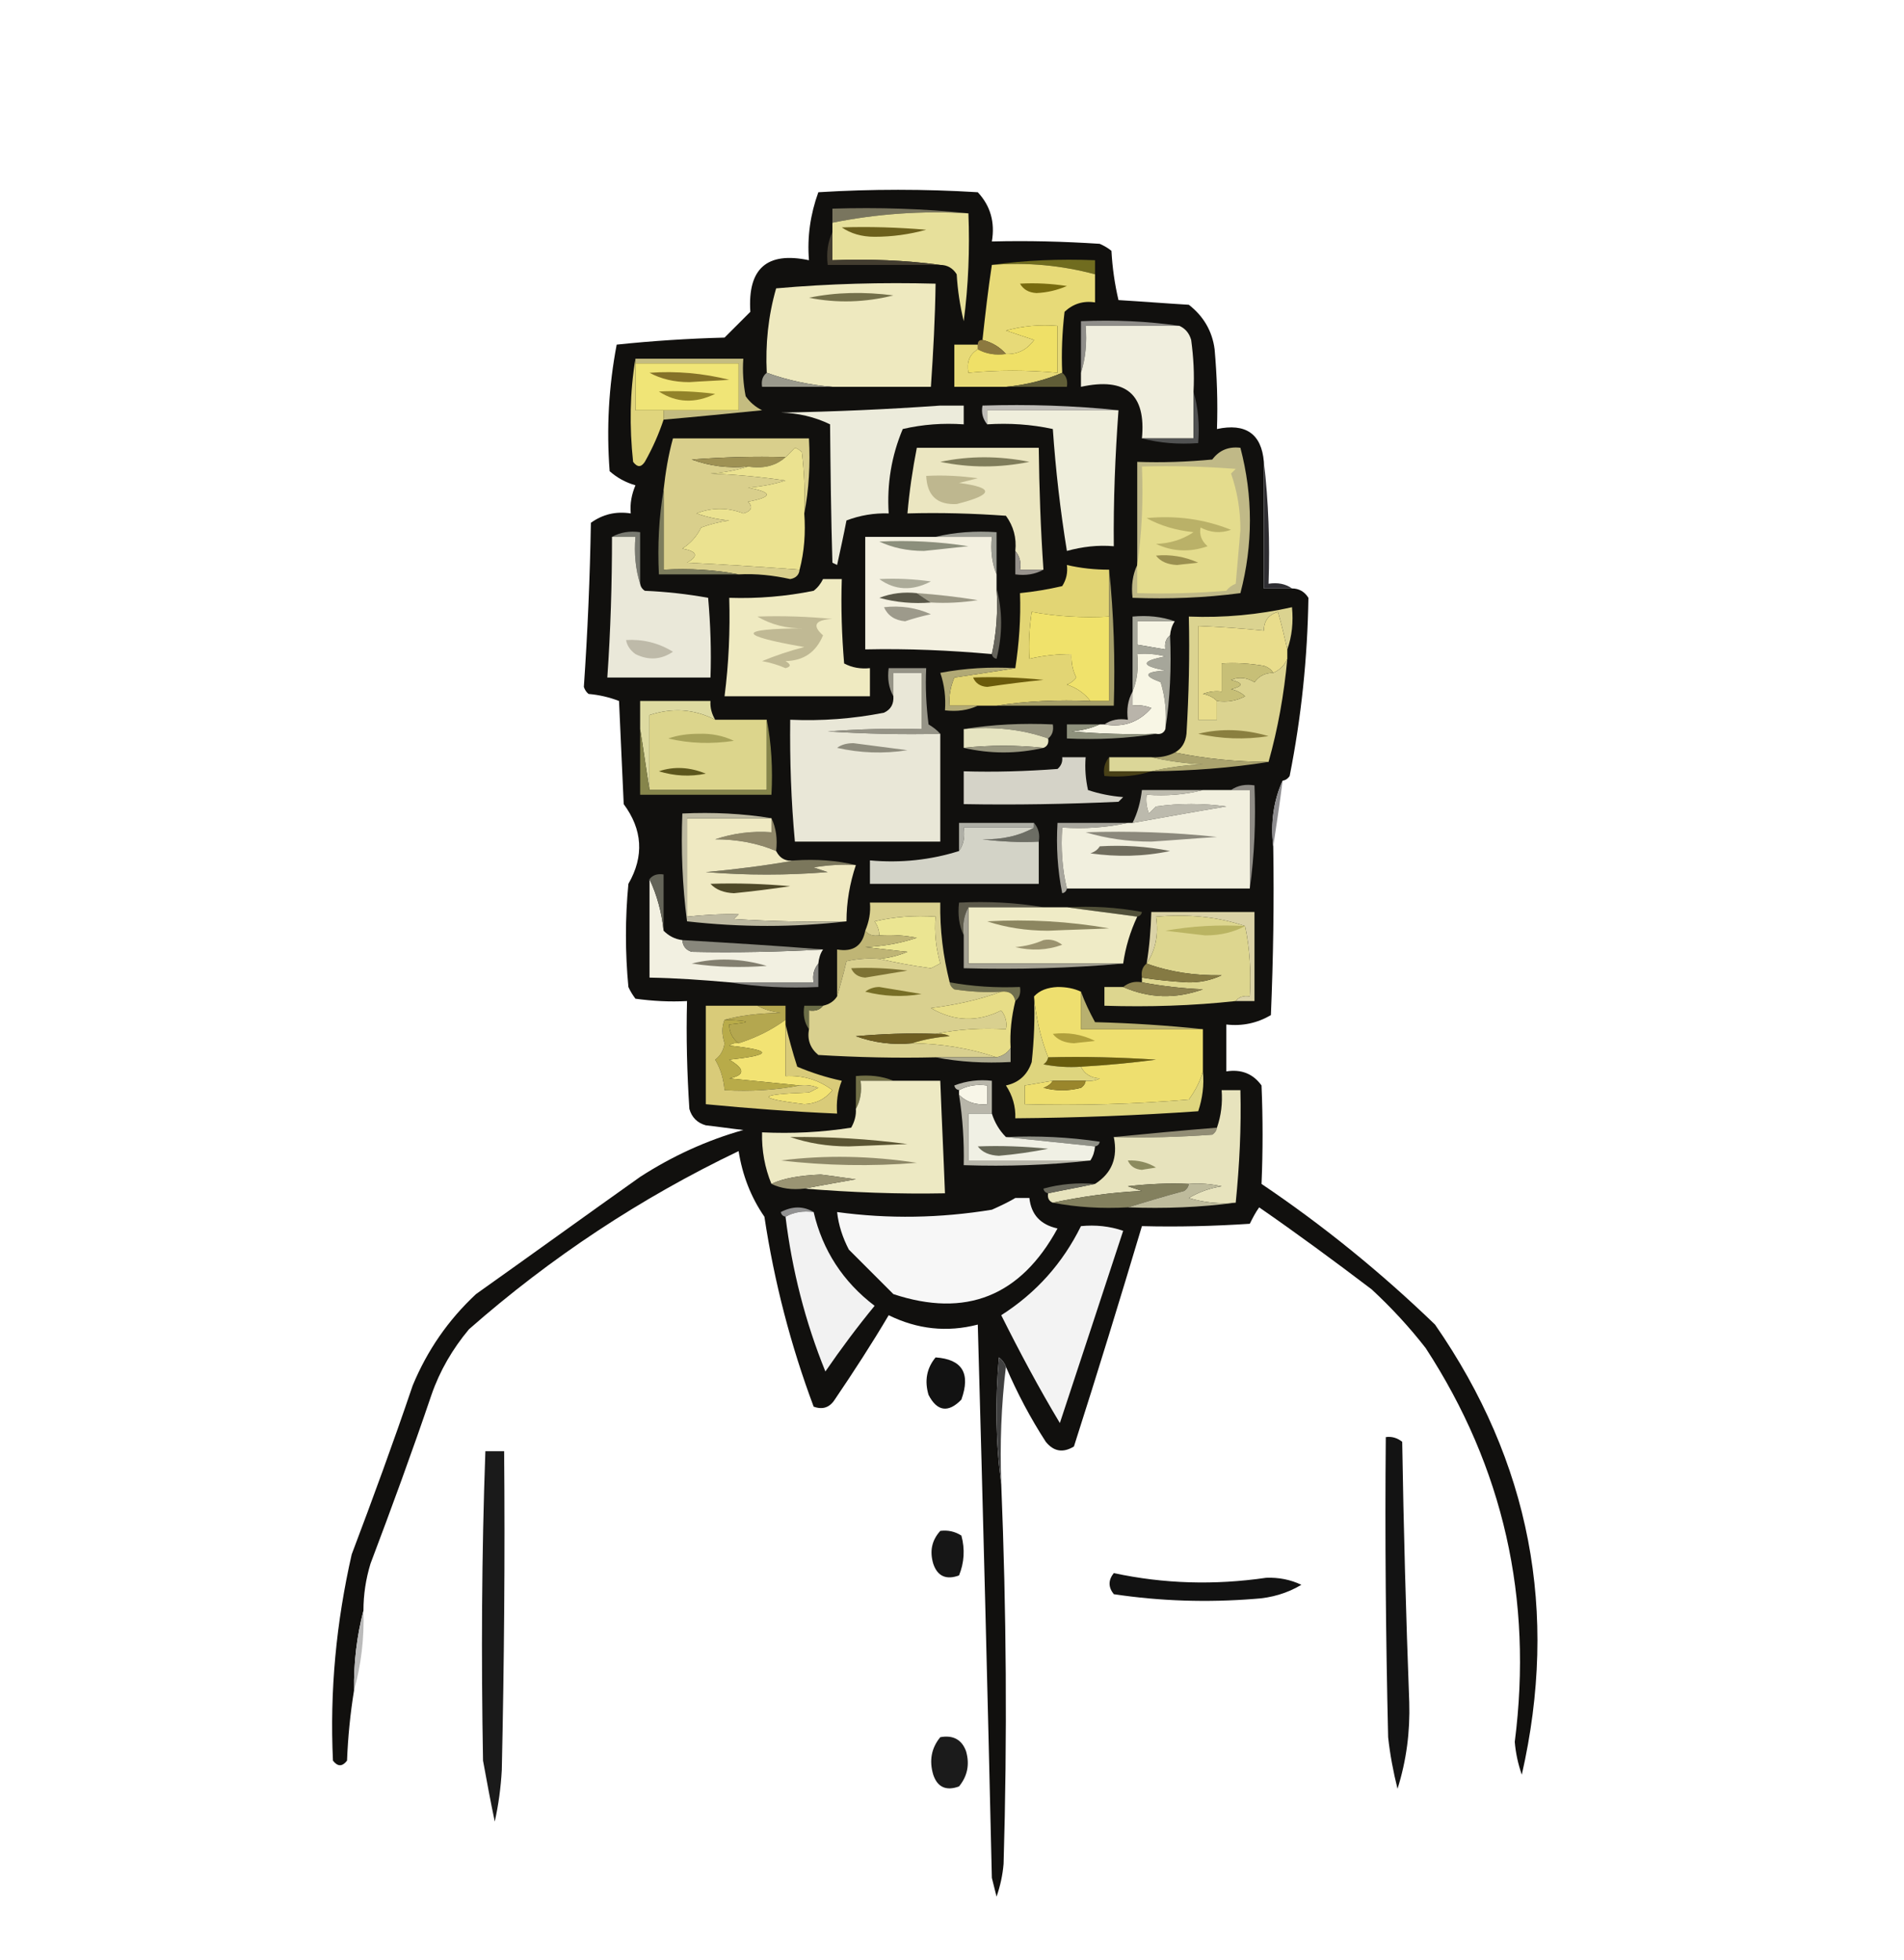 <?xml version="1.0" encoding="utf-8"?>
<!-- Generator: Adobe Illustrator 28.0.0, SVG Export Plug-In . SVG Version: 6.00 Build 0)  -->
<svg version="1.1" id="Слой_1" xmlns="http://www.w3.org/2000/svg" xmlns:xlink="http://www.w3.org/1999/xlink" x="0px" y="0px"
	 viewBox="0 0 406 418" style="enable-background:new 0 0 406 418;" xml:space="preserve">
<style type="text/css">
	.st0{fill-rule:evenodd;clip-rule:evenodd;fill:#11100E;}
	.st1{fill-rule:evenodd;clip-rule:evenodd;fill:#79755E;}
	.st2{fill-rule:evenodd;clip-rule:evenodd;fill:#E7E09B;}
	.st3{fill-rule:evenodd;clip-rule:evenodd;fill:#6C601C;}
	.st4{fill-rule:evenodd;clip-rule:evenodd;fill:#433D30;}
	.st5{fill-rule:evenodd;clip-rule:evenodd;fill:#706C1F;}
	.st6{fill-rule:evenodd;clip-rule:evenodd;fill:#E7DA78;}
	.st7{fill-rule:evenodd;clip-rule:evenodd;fill:#786B0F;}
	.st8{fill-rule:evenodd;clip-rule:evenodd;fill:#8F8D89;}
	.st9{fill-rule:evenodd;clip-rule:evenodd;fill:#8C793F;}
	.st10{fill-rule:evenodd;clip-rule:evenodd;fill:#EEE9BF;}
	.st11{fill-rule:evenodd;clip-rule:evenodd;fill:#74704A;}
	.st12{fill-rule:evenodd;clip-rule:evenodd;fill:#F0EEDE;}
	.st13{fill-rule:evenodd;clip-rule:evenodd;fill:#EFE067;}
	.st14{fill-rule:evenodd;clip-rule:evenodd;fill:#C4BC80;}
	.st15{fill-rule:evenodd;clip-rule:evenodd;fill:#9A998C;}
	.st16{fill-rule:evenodd;clip-rule:evenodd;fill:#605D37;}
	.st17{fill-rule:evenodd;clip-rule:evenodd;fill:#F0E577;}
	.st18{fill-rule:evenodd;clip-rule:evenodd;fill:#857228;}
	.st19{fill-rule:evenodd;clip-rule:evenodd;fill:#92832A;}
	.st20{fill-rule:evenodd;clip-rule:evenodd;fill:#BEBCB7;}
	.st21{fill-rule:evenodd;clip-rule:evenodd;fill:#ECEBDB;}
	.st22{fill-rule:evenodd;clip-rule:evenodd;fill:#E0D57D;}
	.st23{fill-rule:evenodd;clip-rule:evenodd;fill:#515252;}
	.st24{fill-rule:evenodd;clip-rule:evenodd;fill:#EBE6C1;}
	.st25{fill-rule:evenodd;clip-rule:evenodd;fill:#807D5B;}
	.st26{fill-rule:evenodd;clip-rule:evenodd;fill:#BEB78F;}
	.st27{fill-rule:evenodd;clip-rule:evenodd;fill:#EFEEDC;}
	.st28{fill-rule:evenodd;clip-rule:evenodd;fill:#2F2E32;}
	.st29{fill-rule:evenodd;clip-rule:evenodd;fill:#D9CF8C;}
	.st30{fill-rule:evenodd;clip-rule:evenodd;fill:#9E9154;}
	.st31{fill-rule:evenodd;clip-rule:evenodd;fill:#EBE290;}
	.st32{fill-rule:evenodd;clip-rule:evenodd;fill:#9B9C93;}
	.st33{fill-rule:evenodd;clip-rule:evenodd;fill:#C0B987;}
	.st34{fill-rule:evenodd;clip-rule:evenodd;fill:#E4DC8D;}
	.st35{fill-rule:evenodd;clip-rule:evenodd;fill:#BAB168;}
	.st36{fill-rule:evenodd;clip-rule:evenodd;fill:#797A71;}
	.st37{fill-rule:evenodd;clip-rule:evenodd;fill:#9B9050;}
	.st38{fill-rule:evenodd;clip-rule:evenodd;fill:#97928C;}
	.st39{fill-rule:evenodd;clip-rule:evenodd;fill:#7D7D5D;}
	.st40{fill-rule:evenodd;clip-rule:evenodd;fill:#EAE8D9;}
	.st41{fill-rule:evenodd;clip-rule:evenodd;fill:#E2D574;}
	.st42{fill-rule:evenodd;clip-rule:evenodd;fill:#F3F0E0;}
	.st43{fill-rule:evenodd;clip-rule:evenodd;fill:#9B9885;}
	.st44{fill-rule:evenodd;clip-rule:evenodd;fill:#5A5849;}
	.st45{fill-rule:evenodd;clip-rule:evenodd;fill:#ACAB99;}
	.st46{fill-rule:evenodd;clip-rule:evenodd;fill:#8C8F7C;}
	.st47{fill-rule:evenodd;clip-rule:evenodd;fill:#9D9A8B;}
	.st48{fill-rule:evenodd;clip-rule:evenodd;fill:#66645B;}
	.st49{fill-rule:evenodd;clip-rule:evenodd;fill:#F6F4E4;}
	.st50{fill-rule:evenodd;clip-rule:evenodd;fill:#A69F69;}
	.st51{fill-rule:evenodd;clip-rule:evenodd;fill:#BEBAA9;}
	.st52{fill-rule:evenodd;clip-rule:evenodd;fill:#A6A69A;}
	.st53{fill-rule:evenodd;clip-rule:evenodd;fill:#E9DD8C;}
	.st54{fill-rule:evenodd;clip-rule:evenodd;fill:#F0E26B;}
	.st55{fill-rule:evenodd;clip-rule:evenodd;fill:#6B5B0B;}
	.st56{fill-rule:evenodd;clip-rule:evenodd;fill:#EFEAC1;}
	.st57{fill-rule:evenodd;clip-rule:evenodd;fill:#C0B994;}
	.st58{fill-rule:evenodd;clip-rule:evenodd;fill:#B1A975;}
	.st59{fill-rule:evenodd;clip-rule:evenodd;fill:#F8F6E5;}
	.st60{fill-rule:evenodd;clip-rule:evenodd;fill:#DDDAA1;}
	.st61{fill-rule:evenodd;clip-rule:evenodd;fill:#B9B4AA;}
	.st62{fill-rule:evenodd;clip-rule:evenodd;fill:#96947F;}
	.st63{fill-rule:evenodd;clip-rule:evenodd;fill:#969487;}
	.st64{fill-rule:evenodd;clip-rule:evenodd;fill:#DCD58C;}
	.st65{fill-rule:evenodd;clip-rule:evenodd;fill:#8E917C;}
	.st66{fill-rule:evenodd;clip-rule:evenodd;fill:#E6E4C1;}
	.st67{fill-rule:evenodd;clip-rule:evenodd;fill:#E9E7D7;}
	.st68{fill-rule:evenodd;clip-rule:evenodd;fill:#8E8C7D;}
	.st69{fill-rule:evenodd;clip-rule:evenodd;fill:#999780;}
	.st70{fill-rule:evenodd;clip-rule:evenodd;fill:#DBD390;}
	.st71{fill-rule:evenodd;clip-rule:evenodd;fill:#8A7F3F;}
	.st72{fill-rule:evenodd;clip-rule:evenodd;fill:#C7BF77;}
	.st73{fill-rule:evenodd;clip-rule:evenodd;fill:#AAA36E;}
	.st74{fill-rule:evenodd;clip-rule:evenodd;fill:#DBD698;}
	.st75{fill-rule:evenodd;clip-rule:evenodd;fill:#494117;}
	.st76{fill-rule:evenodd;clip-rule:evenodd;fill:#D5D3C8;}
	.st77{fill-rule:evenodd;clip-rule:evenodd;fill:#86854B;}
	.st78{fill-rule:evenodd;clip-rule:evenodd;fill:#5D571D;}
	.st79{fill-rule:evenodd;clip-rule:evenodd;fill:#A7A25A;}
	.st80{fill-rule:evenodd;clip-rule:evenodd;fill:#8D8C8F;}
	.st81{fill-rule:evenodd;clip-rule:evenodd;fill:#8F8C86;}
	.st82{fill-rule:evenodd;clip-rule:evenodd;fill:#BCBAAD;}
	.st83{fill-rule:evenodd;clip-rule:evenodd;fill:#AFAFA6;}
	.st84{fill-rule:evenodd;clip-rule:evenodd;fill:#A8A69D;}
	.st85{fill-rule:evenodd;clip-rule:evenodd;fill:#8F8769;}
	.st86{fill-rule:evenodd;clip-rule:evenodd;fill:#6C6D64;}
	.st87{fill-rule:evenodd;clip-rule:evenodd;fill:#7B775C;}
	.st88{fill-rule:evenodd;clip-rule:evenodd;fill:#F1EFDE;}
	.st89{fill-rule:evenodd;clip-rule:evenodd;fill:#706D5E;}
	.st90{fill-rule:evenodd;clip-rule:evenodd;fill:#8C897C;}
	.st91{fill-rule:evenodd;clip-rule:evenodd;fill:#D3D3C7;}
	.st92{fill-rule:evenodd;clip-rule:evenodd;fill:#EFE9C2;}
	.st93{fill-rule:evenodd;clip-rule:evenodd;fill:#4F4928;}
	.st94{fill-rule:evenodd;clip-rule:evenodd;fill:#F2F0E1;}
	.st95{fill-rule:evenodd;clip-rule:evenodd;fill:#BDB9A1;}
	.st96{fill-rule:evenodd;clip-rule:evenodd;fill:#5C594A;}
	.st97{fill-rule:evenodd;clip-rule:evenodd;fill:#646458;}
	.st98{fill-rule:evenodd;clip-rule:evenodd;fill:#515038;}
	.st99{fill-rule:evenodd;clip-rule:evenodd;fill:#DAD2A6;}
	.st100{fill-rule:evenodd;clip-rule:evenodd;fill:#EBE592;}
	.st101{fill-rule:evenodd;clip-rule:evenodd;fill:#EFEBC6;}
	.st102{fill-rule:evenodd;clip-rule:evenodd;fill:#8C8660;}
	.st103{fill-rule:evenodd;clip-rule:evenodd;fill:#DDD68F;}
	.st104{fill-rule:evenodd;clip-rule:evenodd;fill:#BAB462;}
	.st105{fill-rule:evenodd;clip-rule:evenodd;fill:#9B936F;}
	.st106{fill-rule:evenodd;clip-rule:evenodd;fill:#88877C;}
	.st107{fill-rule:evenodd;clip-rule:evenodd;fill:#BFB575;}
	.st108{fill-rule:evenodd;clip-rule:evenodd;fill:#837F6F;}
	.st109{fill-rule:evenodd;clip-rule:evenodd;fill:#A4A193;}
	.st110{fill-rule:evenodd;clip-rule:evenodd;fill:#857A43;}
	.st111{fill-rule:evenodd;clip-rule:evenodd;fill:#858480;}
	.st112{fill-rule:evenodd;clip-rule:evenodd;fill:#706F4F;}
	.st113{fill-rule:evenodd;clip-rule:evenodd;fill:#8C814F;}
	.st114{fill-rule:evenodd;clip-rule:evenodd;fill:#D9D08F;}
	.st115{fill-rule:evenodd;clip-rule:evenodd;fill:#776E26;}
	.st116{fill-rule:evenodd;clip-rule:evenodd;fill:#7D7234;}
	.st117{fill-rule:evenodd;clip-rule:evenodd;fill:#6B6D47;}
	.st118{fill-rule:evenodd;clip-rule:evenodd;fill:#B4A74F;}
	.st119{fill-rule:evenodd;clip-rule:evenodd;fill:#B8B06F;}
	.st120{fill-rule:evenodd;clip-rule:evenodd;fill:#6E5E22;}
	.st121{fill-rule:evenodd;clip-rule:evenodd;fill:#E7DD87;}
	.st122{fill-rule:evenodd;clip-rule:evenodd;fill:#F2E373;}
	.st123{fill-rule:evenodd;clip-rule:evenodd;fill:#AEAB8F;}
	.st124{fill-rule:evenodd;clip-rule:evenodd;fill:#685C0E;}
	.st125{fill-rule:evenodd;clip-rule:evenodd;fill:#B8AB49;}
	.st126{fill-rule:evenodd;clip-rule:evenodd;fill:#727047;}
	.st127{fill-rule:evenodd;clip-rule:evenodd;fill:#D9CB79;}
	.st128{fill-rule:evenodd;clip-rule:evenodd;fill:#EEDF6F;}
	.st129{fill-rule:evenodd;clip-rule:evenodd;fill:#B0A03C;}
	.st130{fill-rule:evenodd;clip-rule:evenodd;fill:#F8F6E8;}
	.st131{fill-rule:evenodd;clip-rule:evenodd;fill:#DED57E;}
	.st132{fill-rule:evenodd;clip-rule:evenodd;fill:#9A862C;}
	.st133{fill-rule:evenodd;clip-rule:evenodd;fill:#B8B6AA;}
	.st134{fill-rule:evenodd;clip-rule:evenodd;fill:#EDE9C3;}
	.st135{fill-rule:evenodd;clip-rule:evenodd;fill:#928D75;}
	.st136{fill-rule:evenodd;clip-rule:evenodd;fill:#909187;}
	.st137{fill-rule:evenodd;clip-rule:evenodd;fill:#5B5533;}
	.st138{fill-rule:evenodd;clip-rule:evenodd;fill:#8E8867;}
	.st139{fill-rule:evenodd;clip-rule:evenodd;fill:#F0F0E4;}
	.st140{fill-rule:evenodd;clip-rule:evenodd;fill:#676857;}
	.st141{fill-rule:evenodd;clip-rule:evenodd;fill:#9A9473;}
	.st142{fill-rule:evenodd;clip-rule:evenodd;fill:#E7E3BD;}
	.st143{fill-rule:evenodd;clip-rule:evenodd;fill:#8C8B5E;}
	.st144{fill-rule:evenodd;clip-rule:evenodd;fill:#6A695C;}
	.st145{fill-rule:evenodd;clip-rule:evenodd;fill:#83805E;}
	.st146{fill-rule:evenodd;clip-rule:evenodd;fill:#F7F7F7;}
	.st147{fill-rule:evenodd;clip-rule:evenodd;fill:#BEBB9C;}
	.st148{fill-rule:evenodd;clip-rule:evenodd;fill:#929292;}
	.st149{fill-rule:evenodd;clip-rule:evenodd;fill:#F2F2F2;}
	.st150{fill-rule:evenodd;clip-rule:evenodd;fill:#F3F3F3;}
	.st151{fill-rule:evenodd;clip-rule:evenodd;fill:#121212;}
	.st152{fill-rule:evenodd;clip-rule:evenodd;fill:#131313;}
	.st153{fill-rule:evenodd;clip-rule:evenodd;fill:#1A1A1A;}
	.st154{fill-rule:evenodd;clip-rule:evenodd;fill:#404040;}
	.st155{fill-rule:evenodd;clip-rule:evenodd;fill:#161616;}
	.st156{fill-rule:evenodd;clip-rule:evenodd;fill:#BBBBBB;}
	.st157{fill-rule:evenodd;clip-rule:evenodd;fill:#1B1B1B;}
</style>
<g>
	<path class="st0" d="M269.5,98.5c0,9,0,18,0,27c2,0,4,0,6,0c1.5,0,2.7,0.7,3.5,2c-0.2,12.8-1.5,25.4-4,38c-0.4,0.6-0.9,0.9-1.5,1
		c-1.9,4.2-2.6,8.9-2,14c0.2,12,0,24-0.5,36c-2.9,1.7-6.1,2.4-9.5,2c0,3.3,0,6.7,0,10c3.2-0.5,5.7,0.5,7.5,3c0.3,7,0.3,14,0,21
		c13.2,8.9,25.5,18.9,37,30c20.3,29.3,26.4,61.3,18.5,96c-0.8-2.3-1.3-4.6-1.5-7c3.9-30.5-2.4-58.5-19-84
		c-3.5-4.5-7.3-8.6-11.5-12.5c-7.9-6-15.9-11.9-24-17.5c-0.8,1.1-1.4,2.3-2,3.5c-7.7,0.5-15.3,0.7-23,0.5
		c-4.7,15.7-9.5,31.4-14.5,47c-2.3,1.4-4.3,1.1-6-1c-3.3-5.1-6.1-10.4-8.5-16c-0.3-0.8-0.8-1.5-1.5-2c-0.8,9.2-0.7,18.2,0.5,27
		c1.1,27,1.3,54,0.5,81c-0.2,2.4-0.7,4.7-1.5,7c-0.3-1.3-0.7-2.7-1-4c-0.9-39.3-1.9-78.7-3-118c-6.6,1.7-12.9,1-19-2
		c-3.6,6.1-7.5,12.1-11.5,18c-1.1,1.7-2.6,2.2-4.5,1.5c-4.9-13.1-8.4-26.6-10.5-40.5c-2.9-4.2-4.7-8.9-5.5-14
		c-20.9,10-40.1,22.7-57.5,38c-3.5,4.2-6.2,8.8-8,14c-4.1,12.1-8.5,24.1-13,36c-1,3.3-1.5,6.6-1.5,10c-1.4,5.4-2.1,11.1-2,17
		c-0.8,4.9-1.3,9.9-1.5,15c-1,1.3-2,1.3-3,0c-0.7-14.9,0.7-29.5,4-44c4.5-11.9,8.9-23.9,13-36c3.1-7.5,7.6-14,13.5-19.5
		c11.7-8.3,23.3-16.7,35-25c6.8-4.4,14.2-7.8,22-10c-2.7-0.3-5.3-0.7-8-1c-1.8-0.5-3-1.7-3.5-3.5c-0.5-7.7-0.7-15.3-0.5-23
		c-3.7,0.2-7.3,0-11-0.5c-0.6-0.8-1.1-1.6-1.5-2.5c-0.7-7.3-0.7-14.7,0-22c3.4-5.9,3-11.6-1-17c-0.3-7.3-0.7-14.7-1-22
		c-2.1-0.8-4.2-1.3-6.5-1.5c-0.5-0.4-0.8-0.9-1-1.5c0.8-11.6,1.3-23.3,1.5-35c2.5-1.8,5.3-2.5,8.5-2c-0.2-2.1,0.2-4.1,1-6
		c-2.1-0.6-3.9-1.6-5.5-3c-0.7-9.1-0.2-18.1,1.5-27c7.6-0.8,15.3-1.3,23-1.5c1.8-1.8,3.7-3.7,5.5-5.5c-0.6-9.2,3.5-12.9,12.5-11
		c-0.4-5,0.3-9.8,2-14.5c11.3-0.7,22.7-0.7,34,0c2.7,2.9,3.7,6.4,3,10.5c7.7-0.2,15.3,0,23,0.5c0.9,0.4,1.8,0.9,2.5,1.5
		c0.2,3.6,0.7,7.1,1.5,10.5c5,0.3,10,0.7,15,1c3.1,2.4,5,5.6,5.5,9.5c0.5,5.7,0.7,11.3,0.5,17C265.6,90.2,269,92.5,269.5,98.5z"/>
</g>
<g>
	<path class="st1" d="M206.5,45.5c-9.9-0.6-19.6,0.1-29,2c0-1,0-2,0-3C187.3,44.2,197,44.5,206.5,45.5z"/>
</g>
<g>
	<path class="st2" d="M206.5,45.5c0.3,7.7,0,15.4-1,23c-0.8-3.3-1.3-6.6-1.5-10c-0.8-1.3-2-2-3.5-2c-7.5-1-15.1-1.3-23-1
		c0-2,0-4,0-6c0-0.7,0-1.3,0-2C186.9,45.6,196.6,44.9,206.5,45.5z"/>
</g>
<g>
	<path class="st3" d="M179.5,48.5c6-0.2,12,0,18,0.5c-3.6,1-7.3,1.5-11,1.5C183.7,50.5,181.4,49.8,179.5,48.5z"/>
</g>
<g>
	<path class="st4" d="M177.5,49.5c0,2,0,4,0,6c7.9-0.3,15.5,0,23,1c-8,0-16,0-24,0C176.2,53.9,176.5,51.6,177.5,49.5z"/>
</g>
<g>
	<path class="st5" d="M211.5,56.5c7.1-1,14.5-1.3,22-1c0,1,0,2,0,3C226.4,56.6,219.1,55.9,211.5,56.5z"/>
</g>
<g>
	<path class="st6" d="M211.5,56.5c7.6-0.6,14.9,0.1,22,2c0,2,0,4,0,6c-2.5-0.4-4.7,0.3-6.5,2c-0.5,4.3-0.7,8.7-0.5,13
		c-3.7,1.6-7.7,2.6-12,3c-3.7,0-7.3,0-11,0c0-3,0-6,0-9c1.7,0,3.3,0,5,0c0,0.3,0,0.7,0,1c-1.8,1.1-2.4,2.7-2,5
		c6.2-0.6,12.6-0.6,19,0c0-3.3,0-6.7,0-10c-3.7-0.3-7.4,0-11,1c2,0.7,4,1.3,6,2c-1.5,2.1-3.5,3.1-6,3c-1.3-1.5-3-2.5-5-3
		C210.1,67,210.7,61.7,211.5,56.5z"/>
</g>
<g>
	<path class="st7" d="M217.5,60.5c3.4-0.2,6.7,0,10,0.5c-2.1,0.9-4.2,1.4-6.5,1.5C219.3,62.4,218.2,61.7,217.5,60.5z"/>
</g>
<g>
	<path class="st8" d="M251.5,69.5c-6.7,0-13.3,0-20,0c0.3,3.5,0,6.9-1,10c0-3.7,0-7.3,0-11C237.7,68.2,244.7,68.5,251.5,69.5z"/>
</g>
<g>
	<path class="st9" d="M209.5,72.5c2,0.5,3.7,1.5,5,3c-2.2,0.3-4.2,0-6-1c0-0.3,0-0.7,0-1C208.5,72.8,208.8,72.5,209.5,72.5z"/>
</g>
<g>
	<path class="st10" d="M177.5,82.5c-4.9-0.4-9.6-1.4-14-3c-0.3-6.1,0.3-12.1,2-18c11.3-1,22.6-1.3,34-1c-0.1,7.3-0.5,14.7-1,22
		C191.5,82.5,184.5,82.5,177.5,82.5z"/>
</g>
<g>
	<path class="st11" d="M172.5,63.5c5.8-1.2,11.8-1.3,18-0.5C184.5,64.5,178.5,64.7,172.5,63.5z"/>
</g>
<g>
	<path class="st12" d="M251.5,69.5c1.3,0.6,2.1,1.6,2.5,3c0.5,3.7,0.7,7.3,0.5,11c0,3.3,0,6.7,0,10c-3.7,0-7.3,0-11,0
		c0.9-9.4-3.4-13.1-13-11c0-1,0-2,0-3c1-3.1,1.3-6.5,1-10C238.2,69.5,244.8,69.5,251.5,69.5z"/>
</g>
<g>
	<path class="st13" d="M208.5,74.5c1.8,1,3.8,1.3,6,1c2.5,0.1,4.5-0.9,6-3c-2-0.7-4-1.3-6-2c3.6-1,7.3-1.3,11-1c0,3.3,0,6.7,0,10
		c-6.4-0.6-12.8-0.6-19,0C206.1,77.2,206.7,75.6,208.5,74.5z"/>
</g>
<g>
	<path class="st14" d="M135.5,77.5c0-0.3,0-0.7,0-1c7.7,0,15.3,0,23,0c-0.2,2.7,0,5.4,0.5,8c0.9,1.3,2.1,2.3,3.5,3
		c-7.1,0.7-14.1,1.4-21,2c0-0.7,0-1.3,0-2c5.3,0,10.7,0,16,0c0-3.3,0-6.7,0-10C150.2,77.5,142.8,77.5,135.5,77.5z"/>
</g>
<g>
	<path class="st15" d="M163.5,79.5c4.4,1.6,9.1,2.6,14,3c-5,0-10,0-15,0C162.3,81.2,162.6,80.2,163.5,79.5z"/>
</g>
<g>
	<path class="st16" d="M226.5,79.5c0.9,0.7,1.2,1.7,1,3c-4.3,0-8.7,0-13,0C218.8,82.1,222.8,81.1,226.5,79.5z"/>
</g>
<g>
	<path class="st17" d="M135.5,77.5c7.3,0,14.7,0,22,0c0,3.3,0,6.7,0,10c-5.3,0-10.7,0-16,0c-2,0-4,0-6,0
		C135.5,84.2,135.5,80.8,135.5,77.5z"/>
</g>
<g>
	<path class="st18" d="M138.5,79.5c5.8-0.4,11.4,0.1,17,1.5c-2.8,0.2-5.7,0.3-8.5,0.5C143.7,81.5,140.9,80.8,138.5,79.5z"/>
</g>
<g>
	<path class="st19" d="M140.5,83.5c4-0.2,8,0,12,0.5C148.2,86.1,144.2,85.9,140.5,83.5z"/>
</g>
<g>
	<path class="st20" d="M238.5,87.5c-9.3,0-18.7,0-28,0c0,1,0,2,0,3c-0.9-1.1-1.3-2.4-1-4C219.3,86.2,229,86.5,238.5,87.5z"/>
</g>
<g>
	<path class="st21" d="M200.5,86.5c1.7,0,3.3,0,5,0c0,1.3,0,2.7,0,4c-4.4-0.3-8.7,0-13,1c-2.4,5.7-3.4,11.7-3,18
		c-3.1-0.1-6.1,0.4-9,1.5c-0.6,3.1-1.3,6.3-2,9.5c-0.3-0.2-0.7-0.3-1-0.5c-0.3-9.8-0.4-19.6-0.5-29.5c-3.3-1.6-6.8-2.4-10.5-2.5
		C178,87.8,189.3,87.3,200.5,86.5z"/>
</g>
<g>
	<path class="st22" d="M135.5,76.5c0,0.3,0,0.7,0,1c0,3.3,0,6.7,0,10c2,0,4,0,6,0c0,0.7,0,1.3,0,2c-1,3-2.3,6-4,9
		c-0.8,1.2-1.6,1.2-2.5,0C134.2,91,134.3,83.7,135.5,76.5z"/>
</g>
<g>
	<path class="st23" d="M254.5,83.5c1,3.5,1.3,7.1,1,11c-4.2,0.3-8.2,0-12-1c3.7,0,7.3,0,11,0C254.5,90.2,254.5,86.8,254.5,83.5z"/>
</g>
<g>
	<path class="st24" d="M222.5,121.5c-1.7,0-3.3,0-5,0c0.3-1.6-0.1-2.9-1-4c0.3-2.8-0.4-5.3-2-7.5c-7-0.5-14-0.7-21-0.5
		c0.4-4.7,1.1-9.4,2-14c8.7,0,17.3,0,26,0C221.6,104.2,221.9,112.8,222.5,121.5z"/>
</g>
<g>
	<path class="st25" d="M200.5,98.5c6.2-1.3,12.5-1.3,19,0C213.1,99.8,206.8,99.8,200.5,98.5z"/>
</g>
<g>
	<path class="st26" d="M197.5,101.5c3.7-0.2,7.3,0,11,0.5c-1.3,0.3-2.7,0.7-4,1c7.6,1,7.4,2.5-0.5,4.5
		C199.8,107.7,197.7,105.7,197.5,101.5z"/>
</g>
<g>
	<path class="st27" d="M238.5,87.5c-0.7,9.6-1.1,19.3-1,29c-3.4-0.3-6.7,0.1-10,1c-1.4-8.6-2.4-17.3-3-26c-4.6-1-9.3-1.3-14-1
		c0-1,0-2,0-3C219.8,87.5,229.2,87.5,238.5,87.5z"/>
</g>
<g>
	<path class="st28" d="M269.5,98.5c1,8.5,1.3,17.2,1,26c1.9-0.3,3.6,0,5,1c-2,0-4,0-6,0C269.5,116.5,269.5,107.5,269.5,98.5z"/>
</g>
<g>
	<path class="st29" d="M171.5,109.5c0.2-4.3,0-8.7-0.5-13c-0.4-0.5-0.9-0.8-1.5-1c-0.7,0.7-1.3,1.4-2,2c-6.7-0.2-13.3,0-20,0.5
		c3.8,1.4,7.8,1.9,12,1.5c-2.5,0.8-5.1,1.3-8,1.5c5.4,0.2,10.7,0.7,16,1.5c-2.6,0.8-5.3,1.3-8,1.5c5.3,1,5.3,2,0,3
		c1.1,1.1,0.8,2-1,2.5c-3.3-1.3-6.7-1.3-10,0c2.3,0.8,4.6,1.3,7,1.5c-2.1,0.3-4.1,0.8-6,1.5c-0.9,1.9-2.3,3.4-4,4.5
		c3.2,0.6,3.5,1.6,1,3c8,0.4,16,0.9,24,1.5c-0.1,1.1-0.8,1.8-2,2c-3.6-0.8-7.3-1.2-11-1c-5.1-1-10.5-1.3-16-1c0-5.7,0-11.3,0-17
		c0.4-3.7,1-7.4,2-11c9.7,0,19.3,0,29,0C172.8,99,172.5,104.4,171.5,109.5z"/>
</g>
<g>
	<path class="st30" d="M167.5,97.5c-2.1,1.9-4.8,2.5-8,2c-4.2,0.4-8.2-0.1-12-1.5C154.2,97.5,160.8,97.3,167.5,97.5z"/>
</g>
<g>
	<path class="st31" d="M171.5,109.5c0.3,4.2,0,8.2-1,12c-8-0.6-16-1.1-24-1.5c2.5-1.4,2.2-2.4-1-3c1.7-1.1,3.1-2.6,4-4.5
		c1.9-0.7,3.9-1.2,6-1.5c-2.4-0.2-4.7-0.7-7-1.5c3.3-1.3,6.7-1.3,10,0c1.8-0.5,2.1-1.4,1-2.5c5.3-1,5.3-2,0-3c2.7-0.2,5.4-0.7,8-1.5
		c-5.3-0.8-10.6-1.3-16-1.5c2.9-0.2,5.5-0.7,8-1.5c3.2,0.5,5.9-0.1,8-2c0.7-0.6,1.3-1.3,2-2c0.6,0.2,1.1,0.5,1.5,1
		C171.5,100.8,171.7,105.2,171.5,109.5z"/>
</g>
<g>
	<path class="st32" d="M199.5,114.5c4.1-1,8.5-1.3,13-1c0,3,0,6,0,9c-1-2.4-1.3-5.1-1-8C207.5,114.5,203.5,114.5,199.5,114.5z"/>
</g>
<g>
	<path class="st33" d="M242.5,120.5c0-7.3,0-14.7,0-22c5.3,0.2,10.7,0,16-0.5c1.5-2,3.5-2.8,6-2.5c2.7,10.3,2.7,20.7,0,31
		c-7.6,1-15.3,1.3-23,1C241.2,124.9,241.5,122.6,242.5,120.5z"/>
</g>
<g>
	<path class="st34" d="M242.5,120.5c1-6.8,1.3-13.8,1-21c6.7-0.2,13.3,0,20,0.5c-0.3,0.3-0.7,0.7-1,1c1.3,3.7,2,7.7,2,12
		c-0.3,3.8-0.7,7.7-1,11.5c-0.8,0.3-1.5,0.8-2,1.5c-6.3,0.5-12.7,0.7-19,0.5C242.5,124.5,242.5,122.5,242.5,120.5z"/>
</g>
<g>
	<path class="st35" d="M244.5,110.5c6.3-0.6,12.3,0.2,18,2.5c-2.3,0.8-4.4,0.6-6.5-0.5c-0.3,1.5,0.2,2.9,1.5,4
		c-3.7,1.3-7.4,1.2-11-0.5c3-0.1,5.6-0.9,8-2.5C250.7,113.1,247.4,112.1,244.5,110.5z"/>
</g>
<g>
	<path class="st36" d="M130.5,114.5c1.8-1,3.8-1.3,6-1c0,3.7,0,7.3,0,11c-1-3.1-1.3-6.5-1-10C133.8,114.5,132.2,114.5,130.5,114.5z"
		/>
</g>
<g>
	<path class="st37" d="M246.5,118.5c3.1-0.3,6.1,0.2,9,1.5c-1.5,0.2-3,0.3-4.5,0.5C249,120.4,247.5,119.8,246.5,118.5z"/>
</g>
<g>
	<path class="st38" d="M216.5,117.5c0.9,1.1,1.3,2.4,1,4c1.7,0,3.3,0,5,0c-1.8,1-3.8,1.3-6,1C216.5,120.8,216.5,119.2,216.5,117.5z"
		/>
</g>
<g>
	<path class="st39" d="M141.5,104.5c0,5.7,0,11.3,0,17c5.5-0.3,10.9,0,16,1c-5.7,0-11.3,0-17,0C140.2,116.3,140.5,110.3,141.5,104.5
		z"/>
</g>
<g>
	<path class="st40" d="M130.5,114.5c1.7,0,3.3,0,5,0c-0.3,3.5,0,6.9,1,10c0.1,0.6,0.4,1.1,1,1.5c4.6,0.2,9.1,0.7,13.5,1.5
		c0.5,5.7,0.7,11.3,0.5,17c-7.3,0-14.7,0-22,0C130.2,134.5,130.5,124.5,130.5,114.5z"/>
</g>
<g>
	<path class="st41" d="M236.5,121.5c0,3.3,0,6.7,0,10c-5.6,0.3-11.1,0-16.5-1c-0.5,3.3-0.7,6.6-0.5,10c3-0.7,6-1,9-1
		c-0.1,1.8,0.2,3.4,1,5c-0.5,0.7-1.2,1.2-2,1.5c2.1,0.7,3.8,1.9,5,3.5c-6.9-0.3-13.5,0-20,1c-1.3,0-2.7,0-4,0c-2,0-4,0-6,0
		c-0.2-2.1,0.2-4.1,1-6c4.5-0.7,8.8-1.3,13-2c0.8-5.3,1.2-10.6,1-16c3-0.3,6-0.8,9-1.5c0.9-1.4,1.2-2.9,1-4.5
		C230.5,121.2,233.5,121.5,236.5,121.5z"/>
</g>
<g>
	<path class="st42" d="M199.5,114.5c4,0,8,0,12,0c-0.3,2.9,0,5.6,1,8c0,1,0,2,0,3c0.3,4.9,0,9.5-1,14c-9-0.8-18-1.2-27-1
		c0-8,0-16,0-24C189.5,114.5,194.5,114.5,199.5,114.5z"/>
</g>
<g>
	<path class="st43" d="M195.5,126.5c4.4,0.3,8.7,0.8,13,1.5c-3.3,0.5-6.6,0.7-10,0.5C197.5,127.8,196.5,127.2,195.5,126.5z"/>
</g>
<g>
	<path class="st44" d="M195.5,126.5c1,0.7,2,1.3,3,2c-3.7,0.3-7.4,0-11-1C190.1,126.5,192.8,126.2,195.5,126.5z"/>
</g>
<g>
	<path class="st45" d="M187.5,123.5c3.7-0.2,7.3,0,11,0.5C194.5,126.1,190.8,125.9,187.5,123.5z"/>
</g>
<g>
	<path class="st46" d="M187.5,115.5c6.4-0.3,12.7,0,19,1c-3.2,0.3-6.3,0.7-9.5,1C193.4,117.5,190.3,116.8,187.5,115.5z"/>
</g>
<g>
	<path class="st47" d="M188.5,129.5c3.5-0.4,6.9,0.1,10,1.5c-1.9,0.4-3.7,0.9-5.5,1.5C190.8,132.3,189.3,131.3,188.5,129.5z"/>
</g>
<g>
	<path class="st48" d="M212.5,125.5c1.3,4.8,1.3,9.8,0,15c-0.6-0.1-0.9-0.5-1-1C212.5,135,212.8,130.4,212.5,125.5z"/>
</g>
<g>
	<path class="st49" d="M250.5,132.5c-0.6,0.9-0.9,1.9-1,3c-0.9,0.7-1.2,1.7-1,3c-2-0.3-4-0.7-6-1c0-1.7,0-3.3,0-5
		C245.2,132.5,247.8,132.5,250.5,132.5z"/>
</g>
<g>
	<path class="st50" d="M236.5,121.5c1,9.5,1.3,19.2,1,29c-8.3,0-16.7,0-25,0c6.5-1,13.1-1.3,20-1c1.3,0,2.7,0,4,0c0-6,0-12,0-18
		C236.5,128.2,236.5,124.8,236.5,121.5z"/>
</g>
<g>
	<path class="st51" d="M133.5,136.5c3.6-0.2,6.9,0.6,10,2.5c-2.5,1.7-5.2,1.9-8,0.5C134.4,138.7,133.7,137.7,133.5,136.5z"/>
</g>
<g>
	<path class="st52" d="M250.5,132.5c-2.7,0-5.3,0-8,0c0,1.7,0,3.3,0,5c2,0.3,4,0.7,6,1c-0.2-1.3,0.1-2.3,1-3c0.3,6.9,0,13.5-1,20
		c0.3-3.4,0-6.7-1-10c-3.8-1.4-3.5-2.2,1-2.5c-5.3-1-5.3-2,0-3c-2-0.5-4-0.7-6-0.5c0.3,2.9,0,5.6-1,8c0-5.3,0-10.7,0-16
		C244.7,131.2,247.7,131.5,250.5,132.5z"/>
</g>
<g>
	<path class="st53" d="M274.5,138.5c0,0.7,0,1.3,0,2c-0.6,1.4-1.6,2.4-3,3c-0.4-0.7-1.1-1.2-2-1.5c-3-0.5-6-0.7-9-0.5c0,2,0,4,0,6
		c-1.4-0.2-2.7,0-4,0.5c1.2,0.2,2.2,0.7,3,1.5c0,1.3,0,2.7,0,4c-1.3,0-2.7,0-4,0c0-6.7,0-13.3,0-20c4.7,0.2,9.3,0.5,14,1
		c0-2.1,1-3.4,3-4C273.3,133.2,273.9,135.9,274.5,138.5z"/>
</g>
<g>
	<path class="st54" d="M236.5,131.5c0,6,0,12,0,18c-1.3,0-2.7,0-4,0c-1.2-1.6-2.9-2.8-5-3.5c0.8-0.3,1.5-0.8,2-1.5
		c-0.8-1.6-1.1-3.2-1-5c-3,0-6,0.3-9,1c-0.2-3.4,0-6.7,0.5-10C225.4,131.5,230.9,131.8,236.5,131.5z"/>
</g>
<g>
	<path class="st55" d="M207.5,144.5c5-0.2,10,0,15,0.5c-4,0.4-8,0.9-12,1.5C209,146.4,208,145.7,207.5,144.5z"/>
</g>
<g>
	<path class="st56" d="M175.5,123.5c1.3,0,2.7,0,4,0c-0.2,6,0,12,0.5,18c1.7,0.9,3.5,1.2,5.5,1c0,2,0,4,0,6c-10.3,0-20.7,0-31,0
		c0.9-7,1.2-14,1-21c6.1,0.2,12.1-0.3,18-1.5C174.4,125.3,175,124.5,175.5,123.5z"/>
</g>
<g>
	<path class="st57" d="M161.5,131.5c5.3-0.2,10.7,0,16,0.5c-3.7,0.2-4.4,1.4-2,3.5c-1.5,3.6-4.1,5.4-8,5.5c1.2,0.7,1.2,1.2,0,1.5
		c-1.6-0.7-3.3-1.2-5-1.5c2.9-1.2,5.9-2.2,9-3c-14.4-2.5-14.4-3.9,0-4C167.7,134.1,164.4,133.2,161.5,131.5z"/>
</g>
<g>
	<path class="st58" d="M216.5,142.5c-4.2,0.7-8.5,1.3-13,2c-0.8,1.9-1.2,3.9-1,6c2,0,4,0,6,0c-2.1,1-4.4,1.3-7,1
		c0.2-2.7-0.1-5.4-1-8C205.8,142.5,211.1,142.2,216.5,142.5z"/>
</g>
<g>
	<path class="st59" d="M248.5,155.5c-0.3,0.8-1,1.2-2,1c-6,0.2-12,0-18-0.5c2.2-0.2,4.2-0.7,6-1.5c0.3,0,0.7,0,1,0
		c4.1,0.7,7.4-0.5,10-3.5c-1.3-0.5-2.6-0.7-4-0.5c0-1,0-2,0-3c1-2.4,1.3-5.1,1-8c2-0.2,4,0,6,0.5c-5.3,1-5.3,2,0,3
		c-4.5,0.3-4.8,1.1-1,2.5C248.5,148.8,248.8,152.1,248.5,155.5z"/>
</g>
<g>
	<path class="st60" d="M152.5,153.5c-4.5-2.3-9.1-2.6-14-1c0,5.3,0,10.7,0,16c-0.7-4.3-1.3-8.7-2-13c0-2,0-4,0-6c5,0,10,0,15,0
		C151.4,151,151.8,152.3,152.5,153.5z"/>
</g>
<g>
	<path class="st61" d="M241.5,147.5c0,1,0,2,0,3c1.4-0.2,2.7,0,4,0.5c-2.6,3-5.9,4.2-10,3.5c1.4-1,3.1-1.3,5-1
		C240.2,151.3,240.5,149.3,241.5,147.5z"/>
</g>
<g>
	<path class="st62" d="M205.5,155.5c6.1-1,12.5-1.3,19-1c0.2,1.3-0.1,2.3-1,3C217.9,155.5,211.9,154.9,205.5,155.5z"/>
</g>
<g>
	<path class="st63" d="M200.5,156.5c-8,0.2-16,0-24-0.5c6.7-0.5,13.3-0.7,20-0.5c0-4,0-8,0-12c-2,0-4,0-6,0c0,1.7,0,3.3,0,5
		c-1-1.8-1.3-3.8-1-6c2.7,0,5.3,0,8,0c-0.2,4,0,8,0.5,12C199,155.1,199.8,155.7,200.5,156.5z"/>
</g>
<g>
	<path class="st64" d="M152.5,153.5c3.7,0,7.3,0,11,0c0,5,0,10,0,15c-8.3,0-16.7,0-25,0c0-5.3,0-10.7,0-16
		C143.4,150.9,148,151.2,152.5,153.5z"/>
</g>
<g>
	<path class="st65" d="M234.5,154.5c-1.8,0.8-3.8,1.3-6,1.5c6,0.5,12,0.7,18,0.5c-6.1,1-12.5,1.3-19,1c0-1,0-2,0-3
		C229.8,154.5,232.2,154.5,234.5,154.5z"/>
</g>
<g>
	<path class="st66" d="M205.5,155.5c6.4-0.6,12.4,0,18,2c0.2,1-0.2,1.7-1,2c-5.7-0.6-11.4-0.6-17,0
		C205.5,158.2,205.5,156.8,205.5,155.5z"/>
</g>
<g>
	<path class="st67" d="M200.5,156.5c0,7.7,0,15.3,0,23c-10.3,0-20.7,0-31,0c-0.8-8.6-1.1-17.3-1-26c6.7,0.3,13.4-0.2,20-1.5
		c1.5-0.7,2.1-1.9,2-3.5c0-1.7,0-3.3,0-5c2,0,4,0,6,0c0,4,0,8,0,12c-6.7-0.2-13.3,0-20,0.5C184.5,156.5,192.5,156.7,200.5,156.5z"/>
</g>
<g>
	<path class="st68" d="M178.5,159.5c0.9-0.7,2.1-1,3.5-1c3.8,0.5,7.7,1,11.5,1.5C188.4,160.8,183.4,160.6,178.5,159.5z"/>
</g>
<g>
	<path class="st69" d="M222.5,159.5c-5.7,1.3-11.3,1.3-17,0C211.1,158.9,216.8,158.9,222.5,159.5z"/>
</g>
<g>
	<path class="st70" d="M274.5,138.5c-0.6-2.6-1.2-5.3-2-8c-2,0.6-3,1.9-3,4c-4.7-0.5-9.3-0.8-14-1c0,6.7,0,13.3,0,20
		c1.3,0,2.7,0,4,0c0-1.3,0-2.7,0-4c2.1,0.3,4.1,0,6-1c-0.9-0.8-1.9-1.3-3-1.5c2.7-0.7,2.7-1.3,0-2c1.7-0.7,3.4-0.5,5,0.5
		c1-1.4,2.4-2,4-2c1.4-0.6,2.4-1.6,3-3c-0.7,7.6-2,14.9-4,22c-6.9,0-13.5-0.7-20-2c1.5-0.8,2.3-2.2,2.5-4c0.5-8.3,0.7-16.7,0.5-25
		c7.5,0.3,14.9-0.4,22-2C275.8,132.7,275.5,135.7,274.5,138.5z"/>
</g>
<g>
	<path class="st71" d="M255.5,156.5c4.9-1.2,9.9-1,15,0.5C265.4,157.8,260.4,157.6,255.5,156.5z"/>
</g>
<g>
	<path class="st72" d="M271.5,143.5c-1.6,0-3,0.6-4,2c-1.6-1-3.3-1.2-5-0.5c2.7,0.7,2.7,1.3,0,2c1.1,0.2,2.1,0.7,3,1.5
		c-1.9,1-3.9,1.3-6,1c-0.8-0.8-1.8-1.3-3-1.5c1.3-0.5,2.6-0.7,4-0.5c0-2,0-4,0-6c3-0.2,6,0,9,0.5
		C270.4,142.3,271.1,142.8,271.5,143.5z"/>
</g>
<g>
	<path class="st73" d="M250.5,160.5c6.5,1.3,13.1,2,20,2c-8.1,1.3-16.5,1.9-25,2c3.5-0.8,7.1-1.3,11-1.5c-3.9-0.2-7.5-0.7-11-1.5
		C247.3,161.6,249,161.3,250.5,160.5z"/>
</g>
<g>
	<path class="st74" d="M236.5,161.5c3,0,6,0,9,0c3.5,0.8,7.1,1.3,11,1.5c-3.9,0.2-7.5,0.7-11,1.5c-3,0-6,0-9,0
		C236.5,163.5,236.5,162.5,236.5,161.5z"/>
</g>
<g>
	<path class="st75" d="M236.5,161.5c0,1,0,2,0,3c3,0,6,0,9,0c-3.1,1-6.5,1.3-10,1C235.2,163.9,235.6,162.6,236.5,161.5z"/>
</g>
<g>
	<path class="st76" d="M226.5,161.5c1.7,0,3.3,0,5,0c-0.2,2.4,0,4.7,0.5,7c2.4,0.8,4.9,1.3,7.5,1.5c-0.3,0.3-0.7,0.7-1,1
		c-11,0.5-22,0.7-33,0.5c0-2.3,0-4.7,0-7c6.7,0.2,13.3,0,20-0.5C226.3,163.3,226.6,162.5,226.5,161.5z"/>
</g>
<g>
	<path class="st77" d="M163.5,153.5c1,5.1,1.3,10.5,1,16c-9.3,0-18.7,0-28,0c0-4.7,0-9.3,0-14c0.7,4.3,1.3,8.7,2,13
		c8.3,0,16.7,0,25,0C163.5,163.5,163.5,158.5,163.5,153.5z"/>
</g>
<g>
	<path class="st78" d="M140.5,164.5c3.2-1.1,6.6-0.9,10,0.5C147.1,165.7,143.8,165.5,140.5,164.5z"/>
</g>
<g>
	<path class="st79" d="M142.5,157.5c2-0.7,4.1-1,6.5-1c2.7-0.1,5.2,0.4,7.5,1.5C151.8,158.7,147.1,158.6,142.5,157.5z"/>
</g>
<g>
	<path class="st80" d="M273.5,166.5c-0.6,4.8-1.3,9.4-2,14C270.9,175.4,271.6,170.7,273.5,166.5z"/>
</g>
<g>
	<path class="st81" d="M262.5,168.5c1.4-1,3.1-1.3,5-1c0.3,7.5,0,14.9-1,22c0-7,0-14,0-21C265.2,168.5,263.8,168.5,262.5,168.5z"/>
</g>
<g>
	<path class="st82" d="M256.5,168.5c-3.8,1-7.8,1.3-12,1c-0.2,1.4,0,2.7,0.5,4c0.5-0.5,1-1,1.5-1.5c5-0.7,10-0.7,15,0
		c-6.6,1.1-13.3,2.3-20,3.5c1.1-2.2,1.7-4.5,2-7C247.8,168.5,252.2,168.5,256.5,168.5z"/>
</g>
<g>
	<path class="st83" d="M220.5,175.5c0,0.3,0,0.7,0,1c-5,0-10,0-15,0c0.3,1.9,0,3.6-1,5c0-2,0-4,0-6
		C209.8,175.5,215.2,175.5,220.5,175.5z"/>
</g>
<g>
	<path class="st84" d="M240.5,175.5c-4.5,1-9.1,1.3-14,1c-0.3,4.5,0,8.9,1,13c-0.1,0.5-0.4,0.9-1,1c-1-5-1.3-10-1-15
		C230.5,175.5,235.5,175.5,240.5,175.5z"/>
</g>
<g>
	<path class="st85" d="M164.5,174.5c1,2.1,1.3,4.4,1,7c-4-1.7-8.4-2.5-13-2.5c3.9-1.3,7.9-1.8,12-1.5
		C164.5,176.5,164.5,175.5,164.5,174.5z"/>
</g>
<g>
	<path class="st86" d="M220.5,175.5c0.9,1.1,1.3,2.4,1,4c-4,0.2-8,0-12-0.5c4.1,0.1,7.8-0.7,11-2.5
		C220.5,176.2,220.5,175.8,220.5,175.5z"/>
</g>
<g>
	<path class="st87" d="M169.5,183.5c4.5-0.3,8.9,0,13,1c-3-0.2-6,0-9,0.5c1,0.3,2,0.7,3,1c-8.7,0.7-17.3,0.7-26,0
		C157,185.4,163.3,184.6,169.5,183.5z"/>
</g>
<g>
	<path class="st88" d="M256.5,168.5c2,0,4,0,6,0c1.3,0,2.7,0,4,0c0,7,0,14,0,21c-13,0-26,0-39,0c-1-4.1-1.3-8.5-1-13
		c4.9,0.3,9.5,0,14-1c0.3,0,0.7,0,1,0c6.7-1.2,13.4-2.4,20-3.5c-5-0.7-10-0.7-15,0c-0.5,0.5-1,1-1.5,1.5c-0.5-1.3-0.7-2.6-0.5-4
		C248.7,169.8,252.7,169.5,256.5,168.5z"/>
</g>
<g>
	<path class="st89" d="M234.5,180.5c5-0.3,10,0,15,1c-5.6,1.2-11.3,1.3-17,0.5C233.4,181.7,234.1,181.2,234.5,180.5z"/>
</g>
<g>
	<path class="st90" d="M231.5,177.5c9.4-0.3,18.7,0,28,1c-4.7,0.3-9.3,0.7-14,1C240.4,179.5,235.8,178.8,231.5,177.5z"/>
</g>
<g>
	<path class="st91" d="M220.5,176.5c-3.2,1.8-6.9,2.6-11,2.5c4,0.5,8,0.7,12,0.5c0,3,0,6,0,9c-12,0-24,0-36,0c0-1.7,0-3.3,0-5
		c6.6,0.6,13-0.1,19-2c1-1.4,1.3-3.1,1-5C210.5,176.5,215.5,176.5,220.5,176.5z"/>
</g>
<g>
	<path class="st92" d="M164.5,174.5c0,1,0,2,0,3c-4.1-0.3-8.1,0.2-12,1.5c4.6,0,9,0.8,13,2.5c0.8,1.6,2.1,2.3,4,2
		c-6.2,1.1-12.5,1.9-19,2.5c8.7,0.7,17.3,0.7,26,0c-1-0.3-2-0.7-3-1c3-0.5,6-0.7,9-0.5c-1.3,3.9-2,7.9-2,12c-8,0.2-16,0-24-0.5
		c0.3-0.3,0.7-0.7,1-1c-3.6-0.1-7.3,0.1-11,0.5c0-7,0-14,0-21C152.5,174.5,158.5,174.5,164.5,174.5z"/>
</g>
<g>
	<path class="st93" d="M151.5,188.5c5.7-0.2,11.3,0,17,0.5c-4,0.6-8,1.1-12,1.5C154.4,190.4,152.7,189.8,151.5,188.5z"/>
</g>
<g>
	<path class="st94" d="M138.5,187.5c1.6,3.4,2.6,7.1,3,11c1.1,1.1,2.4,1.8,4,2c0.1,1.2,0.7,2.1,2,2.5c9.3,0.2,18.7,0,28-0.5
		c-0.6,0.9-0.9,1.9-1,3c-0.9,1.1-1.3,2.4-1,4c-6,0-12,0-18,0c-5.7-0.5-11.3-0.9-17-1C138.5,201.5,138.5,194.5,138.5,187.5z"/>
</g>
<g>
	<path class="st95" d="M164.5,174.5c-6,0-12,0-18,0c0,7,0,14,0,21c3.7-0.4,7.4-0.6,11-0.5c-0.3,0.3-0.7,0.7-1,1c8,0.5,16,0.7,24,0.5
		c-11.2,1.3-22.5,1.3-34,0c-1-7.6-1.3-15.3-1-23C152,173.2,158.4,173.5,164.5,174.5z"/>
</g>
<g>
	<path class="st96" d="M222.5,193.5c-5.3,0-10.7,0-16,0c-1,1.8-1.3,3.8-1,6c-1-2.1-1.3-4.4-1-7C210.7,192.2,216.7,192.5,222.5,193.5
		z"/>
</g>
<g>
	<path class="st97" d="M138.5,187.5c0.7-0.9,1.7-1.2,3-1c0,4,0,8,0,12C141.1,194.6,140.1,190.9,138.5,187.5z"/>
</g>
<g>
	<path class="st98" d="M227.5,193.5c5.4-0.3,10.7,0,16,1c-0.1,0.6-0.5,0.9-1,1C237.5,194.8,232.5,194.2,227.5,193.5z"/>
</g>
<g>
	<path class="st99" d="M263.5,213.5c0.7-0.9,1.7-1.2,3-1c0.3-5.2,0-10.2-1-15c-5.9-2-12.2-2.6-19-2c0.6,3.8-0.1,7.2-2,10
		c0.6-3.6,0.9-7.3,1-11c7.3,0,14.7,0,22,0c0,6.3,0,12.7,0,19C266.2,213.5,264.8,213.5,263.5,213.5z"/>
</g>
<g>
	<path class="st100" d="M187.5,204.5c2.1-0.2,4.1-0.7,6-1.5c-3-0.3-6-0.7-9-1c3.8-0.2,7.5-0.8,11-2c-2.6-0.5-5.3-0.7-8-0.5
		c0-1.1-0.4-2.1-1-3c4.3-1,8.6-1.3,13-1c-0.3,3.4,0.1,6.7,1,10c-0.7,0.3-1.3,0.7-2,1C194.7,206,191,205.3,187.5,204.5z"/>
</g>
<g>
	<path class="st101" d="M206.5,193.5c5.3,0,10.7,0,16,0c1.7,0,3.3,0,5,0c5,0.7,10,1.3,15,2c-1.5,3.2-2.5,6.5-3,10c-11,0-22,0-33,0
		C206.5,201.5,206.5,197.5,206.5,193.5z"/>
</g>
<g>
	<path class="st102" d="M210.5,196.5c8.8-0.5,17.5,0,26,1.5c-4.3,0.2-8.7,0.3-13,0.5C218.8,198.5,214.4,197.8,210.5,196.5z"/>
</g>
<g>
	<path class="st103" d="M265.5,197.5c1,4.8,1.3,9.8,1,15c-1.3-0.2-2.3,0.1-3,1c-9.2,1-18.5,1.3-28,1c0-1.3,0-2.7,0-4
		c1.3,0,2.7,0,4,0c5.5,2.4,11.1,2.6,17,0.5c-4.5-0.2-8.9-0.7-13-1.5c0-0.3,0-0.7,0-1c3.1,0.5,6.3,0.8,9.5,1c2.7,0.1,5.2-0.4,7.5-1.5
		c-5.8,0.1-11.1-0.7-16-2.5c1.9-2.8,2.6-6.2,2-10C253.3,194.9,259.6,195.5,265.5,197.5z"/>
</g>
<g>
	<path class="st104" d="M265.5,197.5c-2.4,1.3-5.2,2-8.5,2c-2.8-0.3-5.7-0.7-8.5-1C254.1,197.5,259.8,197.2,265.5,197.5z"/>
</g>
<g>
	<path class="st105" d="M222.5,200.5c1.5-0.3,2.8,0.1,4,1c-3.3,1.2-6.6,1.3-10,0.5C218.7,201.8,220.7,201.3,222.5,200.5z"/>
</g>
<g>
	<path class="st106" d="M145.5,200.5c10.2,0.6,20.2,1.2,30,2c-9.3,0.5-18.7,0.7-28,0.5C146.2,202.6,145.6,201.8,145.5,200.5z"/>
</g>
<g>
	<path class="st107" d="M184.5,198.5c0.7,0.9,1.7,1.2,3,1c2.7-0.2,5.4,0,8,0.5c-3.5,1.2-7.2,1.8-11,2c3,0.3,6,0.7,9,1
		c-1.9,0.8-3.9,1.3-6,1.5c-2.4-0.2-4.7,0-7,0.5c-0.6,2.6-1.3,5.1-2,7.5c0-3.3,0-6.7,0-10C181.9,203.1,183.9,201.7,184.5,198.5z"/>
</g>
<g>
	<path class="st108" d="M147.5,205.5c5.2-1.3,10.6-1.1,16,0.5C158.2,206.4,152.8,206.3,147.5,205.5z"/>
</g>
<g>
	<path class="st109" d="M206.5,193.5c0,4,0,8,0,12c11,0,22,0,33,0c-11.2,1-22.5,1.3-34,1c0-2.3,0-4.7,0-7
		C205.2,197.3,205.5,195.3,206.5,193.5z"/>
</g>
<g>
	<path class="st110" d="M244.5,205.5c4.9,1.8,10.2,2.6,16,2.5c-2.3,1.1-4.8,1.6-7.5,1.5c-3.2-0.2-6.4-0.5-9.5-1
		C243.3,207.2,243.6,206.2,244.5,205.5z"/>
</g>
<g>
	<path class="st111" d="M174.5,205.5c0,1.7,0,3.3,0,5c-6.5,0.3-12.9,0-19-1c6,0,12,0,18,0C173.2,207.9,173.6,206.6,174.5,205.5z"/>
</g>
<g>
	<path class="st112" d="M202.5,209.5c4.9,0.9,9.9,1.2,15,1c0.2,1.3-0.1,2.3-1,3c-0.3-1.5-1.3-2.2-3-2c-3.4,0.2-6.7,0-10-0.5
		C202.9,210.6,202.6,210.1,202.5,209.5z"/>
</g>
<g>
	<path class="st113" d="M239.5,210.5c1.1-0.9,2.4-1.3,4-1c4.1,0.8,8.5,1.3,13,1.5C250.6,213.1,245,212.9,239.5,210.5z"/>
</g>
<g>
	<path class="st114" d="M202.5,209.5c0.1,0.6,0.4,1.1,1,1.5c3.3,0.5,6.6,0.7,10,0.5c-4.6,1.7-9.6,2.8-15,3.5c5,2.9,10,3,15,0.5
		c0.9,1.2,1.3,2.5,1,4c-5.2-0.3-10.2,0-15,1c-5.7-0.2-11.3,0-17,0.5c3.9,1.4,7.9,1.9,12,1.5c6.4,0.1,12.4,1.1,18,3
		c-4.3,0-8.7,0-13,0c-8.3,0.2-16.7,0-25-0.5c-1.7-1.4-2.4-3.2-2-5.5c0-1.3,0-2.7,0-4c1.3,0.2,2.3-0.1,3-1c1.3-0.3,2.3-0.9,3-2
		c0.7-2.4,1.4-4.9,2-7.5c2.3-0.5,4.6-0.7,7-0.5c3.5,0.8,7.2,1.5,11,2c0.7-0.3,1.3-0.7,2-1c-0.9-3.3-1.3-6.6-1-10
		c-4.4-0.3-8.7,0-13,1c0.6,0.9,1,1.9,1,3c-1.3,0.2-2.3-0.1-3-1c0.8-1.9,1.2-3.9,1-6c5,0,10,0,15,0
		C200.4,198.3,201.1,203.9,202.5,209.5z"/>
</g>
<g>
	<path class="st115" d="M184.5,211.5c0.8-0.6,1.8-1,3-1c3,0.5,6,1,9,1.5C192.4,212.7,188.4,212.5,184.5,211.5z"/>
</g>
<g>
	<path class="st116" d="M181.5,206.5c4-0.2,8,0,12,0.5c-3,0.5-6,1-9,1.5C183,208.4,182,207.7,181.5,206.5z"/>
</g>
<g>
	<path class="st117" d="M175.5,214.5c-0.7,0.9-1.7,1.2-3,1c0,1.3,0,2.7,0,4c-1-1.4-1.3-3.1-1-5C172.8,214.5,174.2,214.5,175.5,214.5
		z"/>
</g>
<g>
	<path class="st118" d="M161.5,214.5c2,0,4,0,6,0c0,1,0,2,0,3c-3,2.2-6.3,3.8-10,5c-1.3-1-2-2.3-2-4c5-0.5,4.7-0.8-1-1
		c3.2-0.9,7.2-1.4,12-1.5C164.6,215.8,163,215.3,161.5,214.5z"/>
</g>
<g>
	<path class="st119" d="M230.5,211.5c0.8,2.2,1.8,4.3,3,6.5c7.8,0.2,15.5,0.7,23,1.5c-8.7,0-17.3,0-26,0
		C230.5,216.8,230.5,214.2,230.5,211.5z"/>
</g>
<g>
	<path class="st120" d="M199.5,220.5c1.1-0.1,2.1,0,3,0.5c-2.9,0.2-5.5,0.7-8,1.5c-4.1,0.4-8.1-0.1-12-1.5
		C188.2,220.5,193.8,220.3,199.5,220.5z"/>
</g>
<g>
	<path class="st121" d="M213.5,211.5c1.7-0.2,2.7,0.5,3,2c-0.8,3.3-1.2,6.6-1,10c-0.7,1.1-1.7,1.7-3,2c-5.6-1.9-11.6-2.9-18-3
		c2.5-0.8,5.1-1.3,8-1.5c-0.9-0.5-1.9-0.6-3-0.5c4.8-1,9.8-1.3,15-1c0.3-1.5-0.1-2.8-1-4c-5,2.5-10,2.4-15-0.5
		C203.9,214.3,208.9,213.2,213.5,211.5z"/>
</g>
<g>
	<path class="st122" d="M167.5,217.5c0,0.3,0,0.7,0,1c0,3.7,0,7.3,0,11c3.7-0.2,7.1,0.8,10,3c-1.5,1.9-3.5,2.9-6,3
		c-10.4-1.3-10.1-2.1,1-2.5c0.7-0.3,1.3-0.7,2-1c-1.3-0.5-2.6-0.7-4-0.5c-5-0.5-10-1-15-1.5c3.4-0.7,3.4-2,0-4c9.3-1,9.3-2,0-3
		c0.6-0.5,1.3-0.6,2-0.5C161.2,221.3,164.5,219.7,167.5,217.5z"/>
</g>
<g>
	<path class="st123" d="M215.5,223.5c0,1,0,2,0,3c-5.5,0.3-10.9,0-16-1c4.3,0,8.7,0,13,0C213.8,225.2,214.8,224.6,215.5,223.5z"/>
</g>
<g>
	<path class="st124" d="M223.5,225.5c7.7-0.2,15.3,0,23,0.5c-5.3,0.7-10.7,1.2-16,1.5c-2.7,0.2-5.4,0-8-0.5
		C223.1,226.6,223.4,226.1,223.5,225.5z"/>
</g>
<g>
	<path class="st125" d="M154.5,217.5c5.7,0.2,6,0.5,1,1c0,1.7,0.7,3,2,4c-0.7-0.1-1.4,0-2,0.5c9.3,1,9.3,2,0,3c3.4,2,3.4,3.3,0,4
		c5,0.5,10,1,15,1.5c-5.1,1-10.5,1.3-16,1c-0.2-2.3-0.8-4.5-2-6.5c1.1-0.8,1.8-2,2-3.5C153.9,220.6,153.9,219,154.5,217.5z"/>
</g>
<g>
	<path class="st126" d="M190.5,230.5c-2.3,0-4.7,0-7,0c0.3,2.2,0,4.2-1,6c0-2.3,0-4.7,0-7C185.4,229.2,188.1,229.5,190.5,230.5z"/>
</g>
<g>
	<path class="st127" d="M161.5,214.5c1.5,0.8,3.1,1.3,5,1.5c-4.8,0.1-8.8,0.6-12,1.5c-0.6,1.5-0.6,3.1,0,5c-0.2,1.5-0.9,2.7-2,3.5
		c1.2,2,1.8,4.2,2,6.5c5.5,0.3,10.9,0,16-1c1.4-0.2,2.7,0,4,0.5c-0.7,0.3-1.3,0.7-2,1c-11.1,0.4-11.4,1.2-1,2.5c2.5-0.1,4.5-1.1,6-3
		c-2.9-2.2-6.3-3.2-10-3c0-3.7,0-7.3,0-11c0.7,2.9,1.5,5.9,2.5,9c3.1,1.3,6.2,2.3,9.5,3c-0.9,2.2-1.2,4.6-1,7
		c-9.4-0.4-18.7-1.1-28-2c0-7,0-14,0-21C154.2,214.5,157.8,214.5,161.5,214.5z"/>
</g>
<g>
	<path class="st128" d="M230.5,211.5c0,2.7,0,5.3,0,8c8.7,0,17.3,0,26,0c0,3,0,6,0,9c-0.6,2.1-1.6,4.1-3,6c-11.6,1-23.3,1.3-35,1
		c0-1.3,0-2.7,0-4c2-0.3,4-0.7,6-1c-0.4,0.7-1.1,1.2-2,1.5c2.7,0.7,5.3,0.7,8,0c0.6-0.4,0.9-0.9,1-1.5c1.1,0.1,2.1,0,3-0.5
		c-1.9-0.1-3.3-1-4-2.5c5.3-0.3,10.7-0.8,16-1.5c-7.7-0.5-15.3-0.7-23-0.5c-1.6-4.1-2.6-8.4-3-13c1.2-1.3,2.9-1.9,5-2
		C227.4,210.5,229,210.8,230.5,211.5z"/>
</g>
<g>
	<path class="st129" d="M224.5,220.5c3.2-0.4,6.2,0.1,9,1.5c-1.5,0.2-3,0.3-4.5,0.5C227,222.4,225.5,221.8,224.5,220.5z"/>
</g>
<g>
	<path class="st130" d="M204.5,233.5c0-0.3,0-0.7,0-1c1.8-1,3.8-1.3,6-1c0,1.3,0,2.7,0,4C208.1,235.7,206.1,235.1,204.5,233.5z"/>
</g>
<g>
	<path class="st131" d="M220.5,212.5c0.4,4.6,1.4,8.9,3,13c-0.1,0.6-0.4,1.1-1,1.5c2.6,0.5,5.3,0.7,8,0.5c0.7,1.5,2.1,2.4,4,2.5
		c-0.9,0.5-1.9,0.6-3,0.5c-2.3,0-4.7,0-7,0c-2,0.3-4,0.7-6,1c0,1.3,0,2.7,0,4c11.7,0.3,23.4,0,35-1c1.4-1.9,2.4-3.9,3-6
		c0.3,2.9-0.1,5.8-1,8.5c-13,0.9-26,1.4-39,1.5c0.1-2.5-0.6-4.9-2-7c2.8-0.6,4.6-2.3,5.5-5C220.5,221.8,220.7,217.2,220.5,212.5z"/>
</g>
<g>
	<path class="st132" d="M224.5,230.5c2.3,0,4.7,0,7,0c-0.1,0.6-0.4,1.1-1,1.5c-2.7,0.7-5.3,0.7-8,0
		C223.4,231.7,224.1,231.2,224.5,230.5z"/>
</g>
<g>
	<path class="st133" d="M211.5,237.5c-1.7,0-3.3,0-5,0c0,3.3,0,6.7,0,10c8.7,0,17.3,0,26,0c-8.8,1-17.8,1.3-27,1c0.1-5-0.2-10-1-15
		c1.6,1.6,3.6,2.2,6,2c0-1.3,0-2.7,0-4c-2.2-0.3-4.2,0-6,1c-0.5-0.1-0.9-0.4-1-1c2.6-1,5.3-1.3,8-1
		C211.5,232.8,211.5,235.2,211.5,237.5z"/>
</g>
<g>
	<path class="st134" d="M190.5,230.5c3.3,0,6.7,0,10,0c0.3,8,0.7,16,1,24c-10,0.2-20-0.2-30-1c3.5-0.7,7.2-1.3,11-2
		c-2.5-0.3-5-0.7-7.5-1c-4.5,0.2-8,0.8-10.5,2c-1.4-3.4-2.1-7.1-2-11c6.4,0.3,12.7,0,19-1c0.7-1.2,1.1-2.6,1-4c1-1.8,1.3-3.8,1-6
		C185.8,230.5,188.2,230.5,190.5,230.5z"/>
</g>
<g>
	<path class="st135" d="M259.5,240.5c-0.1,0.6-0.4,1.1-1,1.5c-7,0.5-14,0.7-21,0.5C244.7,241.8,252,241.1,259.5,240.5z"/>
</g>
<g>
	<path class="st136" d="M214.5,242.5c6.7-0.3,13.4,0,20,1c-0.1,0.6-0.5,0.9-1,1C227.2,243.8,220.8,243.2,214.5,242.5z"/>
</g>
<g>
	<path class="st137" d="M168.5,242.5c8.4-0.1,16.7,0.4,25,1.5c-4.2,0.2-8.3,0.3-12.5,0.5C176.4,244.5,172.3,243.8,168.5,242.5z"/>
</g>
<g>
	<path class="st138" d="M166.5,247.5c9.5-1.2,19.2-1,29,0.5C185.8,248.8,176.1,248.6,166.5,247.5z"/>
</g>
<g>
	<path class="st139" d="M211.5,237.5c0.6,1.9,1.6,3.6,3,5c6.3,0.7,12.7,1.3,19,2c-0.1,1.1-0.4,2.1-1,3c-8.7,0-17.3,0-26,0
		c0-3.3,0-6.7,0-10C208.2,237.5,209.8,237.5,211.5,237.5z"/>
</g>
<g>
	<path class="st140" d="M208.5,244.5c5-0.2,10,0,15,0.5c-3.5,0.7-7,1.2-10.5,1.5C211,246.4,209.5,245.8,208.5,244.5z"/>
</g>
<g>
	<path class="st141" d="M171.5,253.5c-2.6,0.3-4.9,0-7-1c2.5-1.2,6-1.8,10.5-2c2.5,0.3,5,0.7,7.5,1
		C178.7,252.2,175,252.8,171.5,253.5z"/>
</g>
<g>
	<path class="st142" d="M263.5,256.5c-3.4,0.3-6.7,0-10-1c2.2-1.3,4.5-2.1,7-2.5c-2.3-0.5-4.6-0.7-7-0.5c-4.3-0.2-8.7,0-13,0.5
		c1,0.3,2,0.7,3,1c-6.5,0.3-12.8,1.2-19,2.5c-0.8-0.3-1.2-1-1-2c3.3-0.7,6.7-1.3,10-2c3.6-2.3,4.9-5.6,4-10c7,0.2,14,0,21-0.5
		c0.6-0.4,0.9-0.9,1-1.5c0.9-2.6,1.2-5.2,1-8c1.3,0,2.7,0,4,0C264.7,240.5,264.3,248.5,263.5,256.5z"/>
</g>
<g>
	<path class="st143" d="M240.5,247.5c2.2-0.1,4.2,0.4,6,1.5c-1,0.2-2,0.3-3,0.5C242,249.4,241,248.7,240.5,247.5z"/>
</g>
<g>
	<path class="st144" d="M233.5,252.5c-3.3,0.7-6.7,1.3-10,2c-0.5-0.1-0.9-0.4-1-1C226.1,252.5,229.8,252.2,233.5,252.5z"/>
</g>
<g>
	<path class="st145" d="M253.5,252.5c-0.1,0.6-0.4,1.1-1,1.5c-4.1,1.1-8.1,2.3-12,3.5c-5.5,0.3-10.9,0-16-1c6.2-1.3,12.5-2.2,19-2.5
		c-1-0.3-2-0.7-3-1C244.8,252.5,249.2,252.3,253.5,252.5z"/>
</g>
<g>
	<path class="st146" d="M216.5,255.5c1,0,2,0,3,0c0.4,3.6,2.4,5.7,6,6.5c-7.9,14.5-19.6,19.1-35,14c-3.2-3.2-6.3-6.3-9.5-9.5
		c-1.3-2.5-2.2-5.2-2.5-8c11,1.5,22,1.3,33-0.5C213.3,257.2,215,256.4,216.5,255.5z"/>
</g>
<g>
	<path class="st147" d="M253.5,252.5c2.4-0.2,4.7,0,7,0.5c-2.5,0.4-4.8,1.2-7,2.5c3.3,1,6.6,1.3,10,1c-7.5,1-15.1,1.3-23,1
		c3.9-1.2,7.9-2.4,12-3.5C253.1,253.6,253.4,253.1,253.5,252.5z"/>
</g>
<g>
	<path class="st148" d="M173.5,258.5c-2.2-0.3-4.2,0-6,1c-0.5-0.1-0.9-0.4-1-1C169,257.2,171.3,257.2,173.5,258.5z"/>
</g>
<g>
	<path class="st149" d="M173.5,258.5c1.9,8.2,6.3,14.9,13,20c-3.7,4.5-7.2,9.2-10.5,14c-4.3-10.6-7.1-21.6-8.5-33
		C169.3,258.5,171.3,258.2,173.5,258.5z"/>
</g>
<g>
	<path class="st150" d="M230.5,261.5c3.1-0.3,6.1,0,9,1c-4.5,13.7-9,27.4-13.5,41c-4.5-7.5-8.6-15.2-12.5-23
		C221,275.7,226.6,269.4,230.5,261.5z"/>
</g>
<g>
	<path class="st151" d="M199.5,289.5c5.7,0.4,7.5,3.4,5.5,9c-2.8,2.9-5.2,2.5-7-1C197.1,294.5,197.6,291.8,199.5,289.5z"/>
</g>
<g>
	<path class="st152" d="M295.5,306.5c1.3-0.2,2.5,0.2,3.5,1c0.3,18.5,0.8,37,1.5,55.5c0.2,6.3-0.6,12.5-2.5,18.5
		c-0.9-3.6-1.6-7.3-2-11C295.5,349.2,295.3,327.8,295.5,306.5z"/>
</g>
<g>
	<path class="st153" d="M103.5,309.5c1.3,0,2.7,0,4,0c0.2,22.7,0,45.3-0.5,68c-0.2,3.7-0.7,7.4-1.5,11c-0.9-4.3-1.7-8.6-2.5-13
		C102.6,353.5,102.7,331.5,103.5,309.5z"/>
</g>
<g>
	<path class="st154" d="M214.5,291.5c-1,8.1-1.3,16.5-1,25c-1.2-8.8-1.3-17.8-0.5-27C213.7,290,214.2,290.7,214.5,291.5z"/>
</g>
<g>
	<path class="st155" d="M200.5,326.5c1.6-0.2,3.1,0.1,4.5,1c0.8,2.9,0.6,5.8-0.5,8.5c-2.7,1-4.6,0.2-5.5-2.5
		C198.2,330.8,198.7,328.5,200.5,326.5z"/>
</g>
<g>
	<path class="st151" d="M237.5,335.5c10.7,2.3,21.5,2.6,32.5,1c2.7-0.1,5.2,0.4,7.5,1.5c-3,1.8-6.4,2.8-10,3c-10,0.8-20,0.5-30-1
		C236.3,338.5,236.3,337,237.5,335.5z"/>
</g>
<g>
	<path class="st156" d="M77.5,343.5c0.2,5.9-0.5,11.6-2,17C75.4,354.6,76.1,348.9,77.5,343.5z"/>
</g>
<g>
	<path class="st157" d="M200.5,370.5c2.7-0.5,4.6,0.5,5.5,3c0.8,2.8,0.3,5.3-1.5,7.5c-2.7,1-4.6,0.2-5.5-2.5
		C198.1,375.5,198.6,372.8,200.5,370.5z"/>
</g>
</svg>
